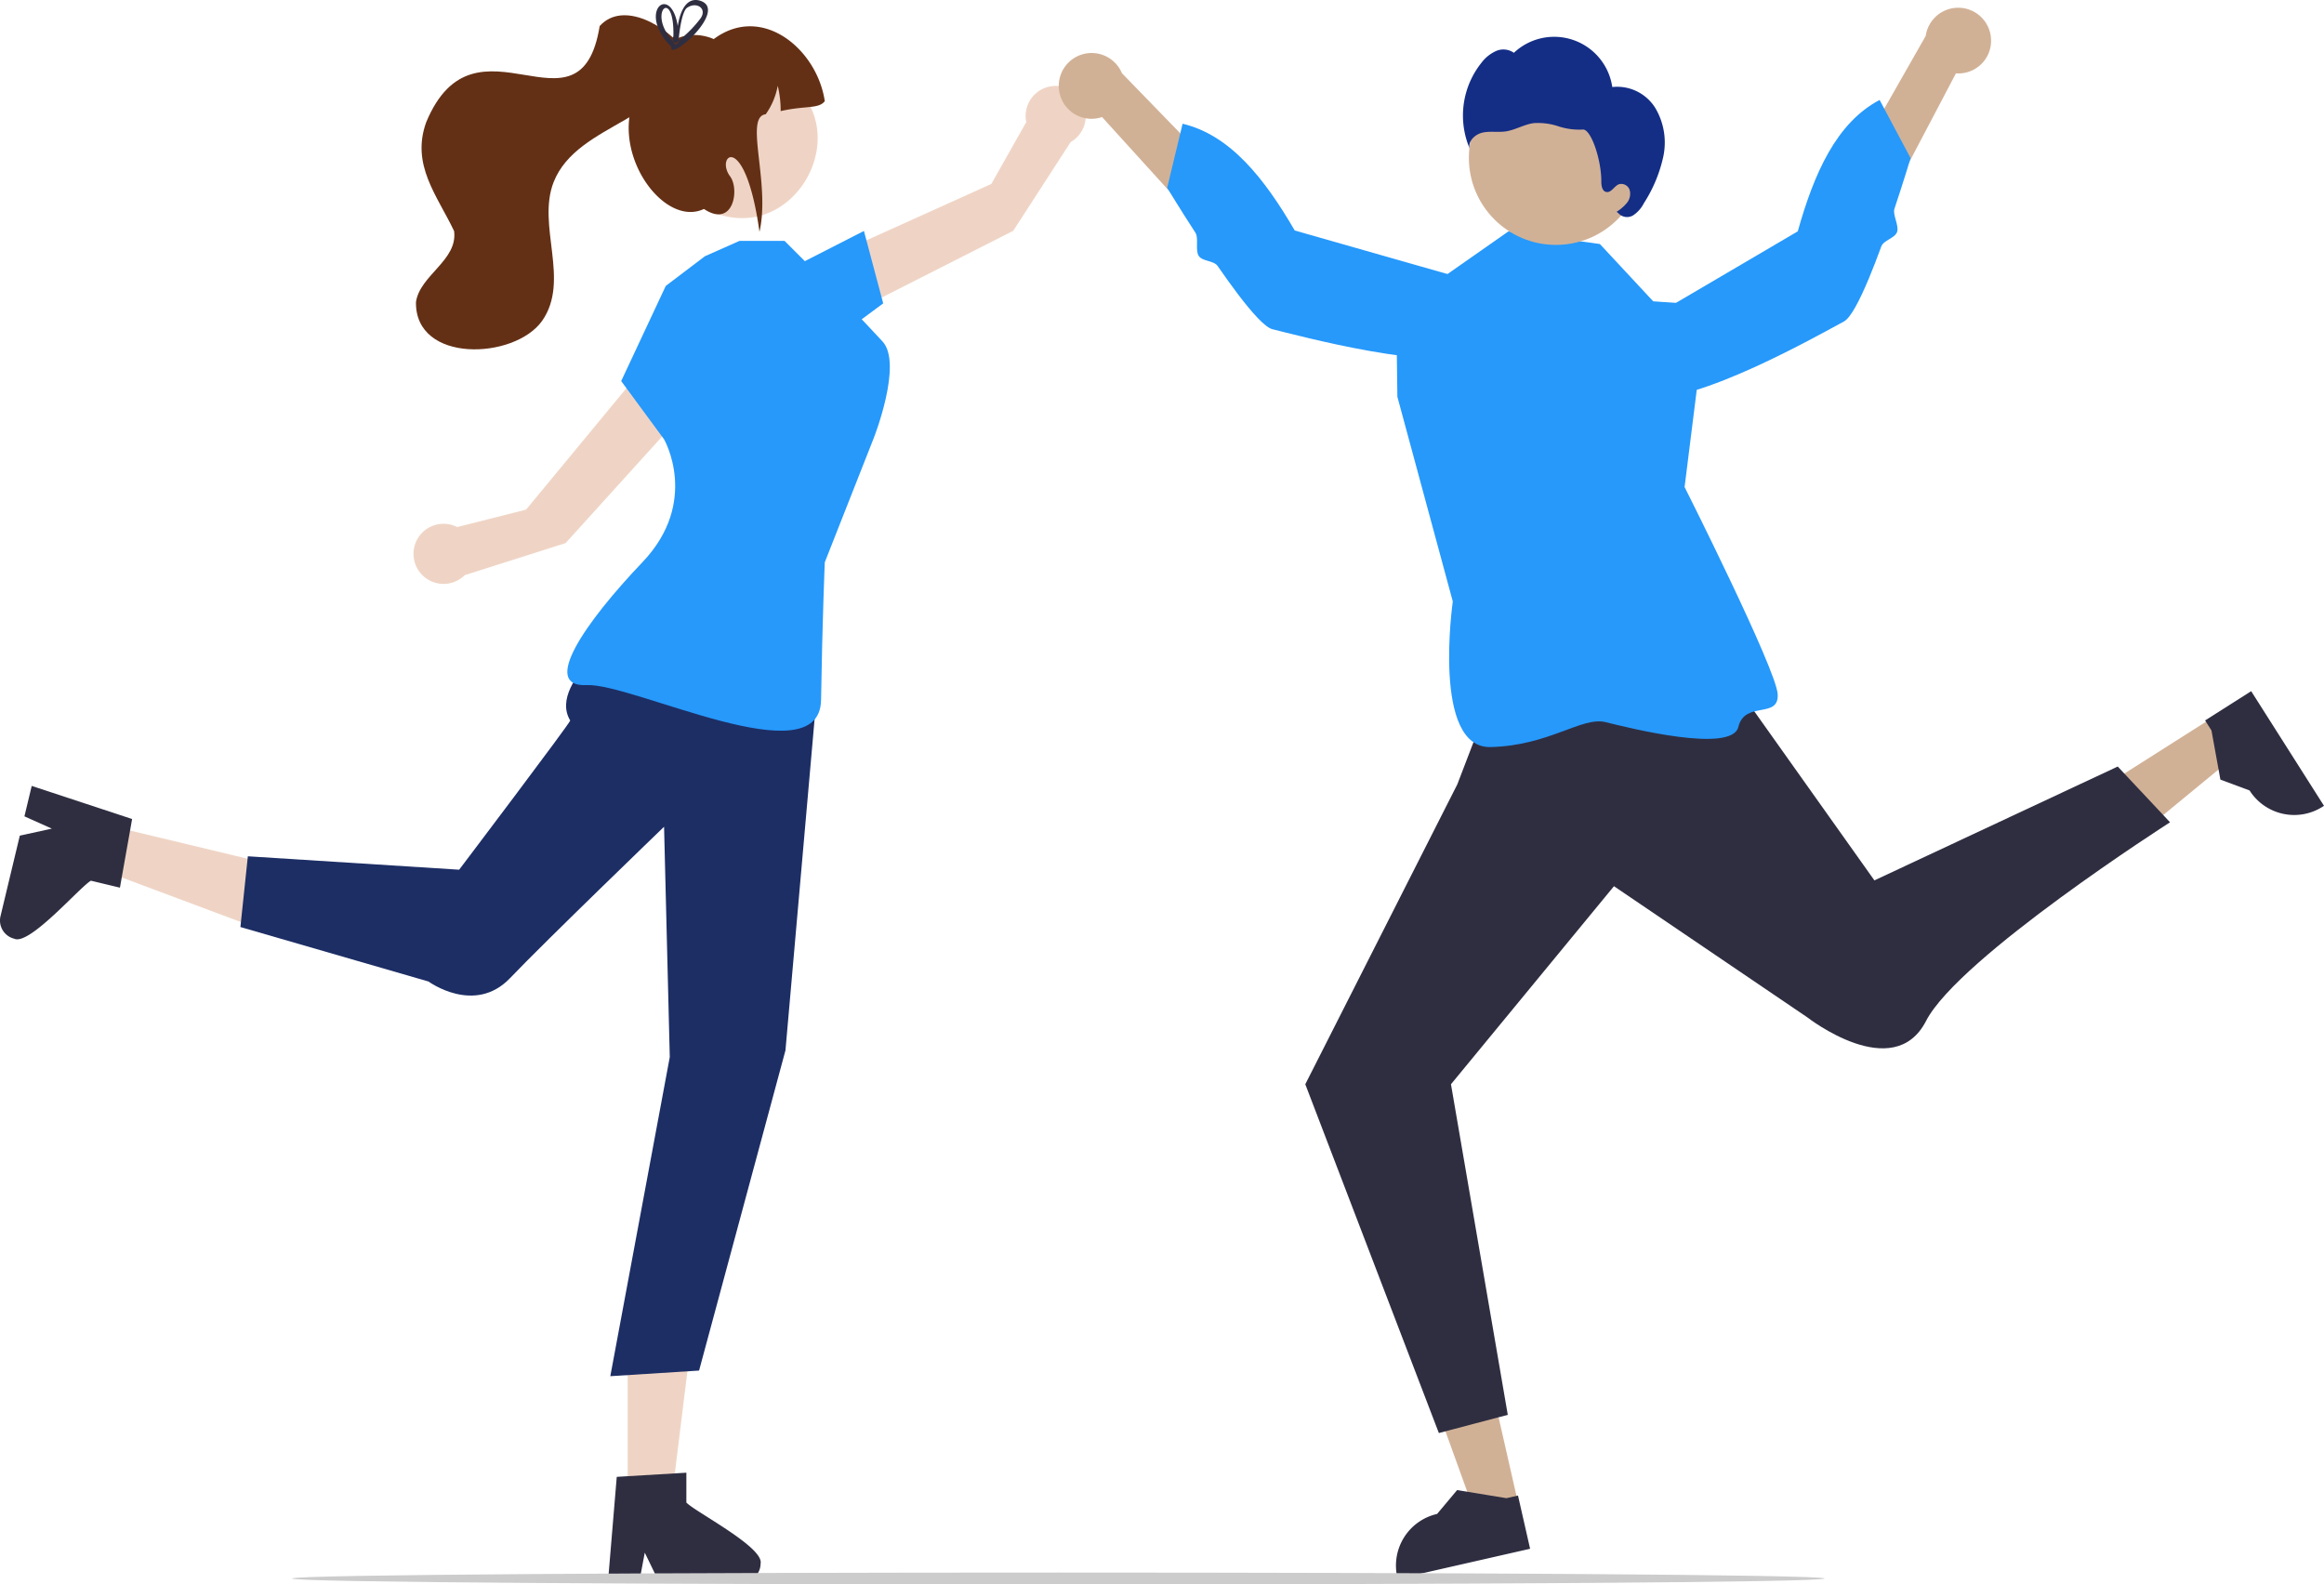 <svg xmlns="http://www.w3.org/2000/svg" width="305.496" height="208.286" viewBox="0 0 305.496 208.286">
  <g id="グループ_1644" data-name="グループ 1644" transform="translate(-0.006 -221.114)">
    <path id="パス_854" data-name="パス 854" d="M419.865,626.848l-5.661,1.288-7.663-21.224,8.356-1.9Z" transform="translate(-220.266 -208)" fill="#d1b196"/>
    <path id="パス_855" data-name="パス 855" d="M682.78,768.489l-17.41,3.961-.05-.22a6.95,6.95,0,0,1,5.234-8.318h0l2.631-3.136,6.483,1.063,1.52-.346Z" transform="translate(-481.638 -343.781)" fill="#2f2e41"/>
    <path id="パス_856" data-name="パス 856" d="M612.591,426.88l3.112,4.9L598.279,446.12l-4.594-7.234Z" transform="translate(-321.663 -111.487)" fill="#d1b196"/>
    <path id="パス_857" data-name="パス 857" d="M903.347,531.565l9.572,15.072-.191.121a6.95,6.95,0,0,1-9.592-2.141h0l-3.837-1.427-1.173-6.463-.836-1.316Z" transform="translate(-607.417 -219.592)" fill="#2f2e41"/>
    <path id="パス_858" data-name="パス 858" d="M504.065,388.489l-1.4-8.1,21.259-9.6,4.591-8.128a3.952,3.952,0,1,1,5.837,2.623L526.8,376.955Z" transform="translate(-393.604 -125.497)" fill="#efd4c5"/>
    <path id="パス_859" data-name="パス 859" d="M226.971,292.269l9.573-4.89,2.534,9.516-6.65,4.929Z" transform="translate(-122.973 -35.903)" fill="#2699fb"/>
    <path id="パス_860" data-name="パス 860" d="M180.084,624.659h5.788l2.754-22.327h-8.543Z" transform="translate(-97.568 -206.549)" fill="#efd4c5"/>
    <path id="パス_861" data-name="パス 861" d="M449.381,759.708v-3.924l-1.522.093-6.195.367-1.434.088-1.1,13.143-.059.7h4.11l.132-.7.6-3.18,1.541,3.181.338.7h10.9a2.462,2.462,0,0,0,2.447-2.451C459.6,765.579,450.536,760.936,449.381,759.708Z" transform="translate(-359.15 -341.076)" fill="#2f2e41"/>
    <path id="パス_862" data-name="パス 862" d="M28.527,457.676l-1.349,5.629,21.07,7.884,1.991-8.308Z" transform="translate(-14.722 -128.172)" fill="#efd4c5"/>
    <path id="パス_863" data-name="パス 863" d="M276.6,571.2l3.816.915.264-1.5,1.087-6.109.249-1.415-12.525-4.13-.672-.221-.958,4,.65.292,2.954,1.322-3.452.757-.759.165-2.541,10.6a2.462,2.462,0,0,0,1.813,2.951C268.51,579.763,275.138,572.034,276.6,571.2Z" transform="translate(-264.644 -234.313)" fill="#2f2e41"/>
    <path id="パス_864" data-name="パス 864" d="M420.385,443.721l-7.451-3.483-14.858,17.981-9.05,2.289a3.952,3.952,0,1,0,.994,6.322l13.253-4.212Z" transform="translate(-328.918 -170.109)" fill="#efd4c5"/>
    <path id="パス_874" data-name="パス 874" d="M385.965,511.053s-12.225,7.96-8.992,13.25c.112.182-14.6,19.616-14.6,19.616l-27.776-1.763-.979,9.3,24.728,7.162s6.05,4.444,10.723-.452,20.24-19.892,20.24-19.892l.751,30.276L382.243,610.5l11.668-.74,11.356-42.089,4.192-47.676Z" transform="translate(-302.01 -208.478)" fill="#1d2e65"/>
    <path id="パス_875" data-name="パス 875" d="M445.494,404.389l-5.141,3.9-5.859,12.506,5.634,7.652s4.739,8.214-2.847,16.168-13.411,16.45-7.34,16.147,30.664,12.2,30.826,1.957.489-18.1.489-18.1l6.447-16.353s3.841-9.755,1.144-12.676-6.308-6.652-6.308-6.652l-6.567-6.567h-5.929Z" transform="translate(-352.831 -149.588)" fill="#2699fb"/>
    <path id="パス_876" data-name="パス 876" d="M470.18,352.8c11.533,6.563,2.065,23.878-9.683,17.712C448.964,363.949,458.432,346.633,470.18,352.8Z" transform="translate(-367.921 -122.026)" fill="#efd4c5"/>
    <path id="パス_877" data-name="パス 877" d="M470.792,350.649c-.808,1.051-2.5.558-5.8,1.308a13.785,13.785,0,0,0-.385-3.327,9.366,9.366,0,0,1-1.579,3.745c-2.871.318.648,9.04-.821,15.452-1.894-13.528-5.877-9.984-3.865-7.3,1.288,1.718.429,6.871-3.436,4.294-6.377,3.031-15.46-12.024-5.393-19.085-.18-3.816,4.067-4.419,6.682-3.246C462.537,337.762,469.787,343.82,470.792,350.649Z" transform="translate(-362.366 -116.238)" fill="#643015"/>
    <path id="パス_878" data-name="パス 878" d="M408.138,339.061c-2.568,15.787-16.33-2.9-22.8,12.632-2.035,5.626,1.456,9.651,3.664,14.321.5,3.838-4.489,5.785-5.012,9.318-.146,8.1,12.921,7.6,16.574,2.494,3.753-5.349-.729-12.526,1.527-18.267,3.171-7.971,16.066-8.031,17.189-17.3C417.1,339.156,411.254,335.607,408.138,339.061Z" transform="translate(-329.303 -114.521)" fill="#643015"/>
    <path id="パス_879" data-name="パス 879" d="M455.829,338.232c-.084.035-.168.071-.243.11h0c-.071.035-.142.071-.212.111l-.022.013c-.093-.088-.186-.177-.283-.265a1.021,1.021,0,0,0,.018.433l.013.053c.088.093.181.181.278.274.088-.066.172-.137.261-.2.053-.044.106-.088.164-.133.009-.115.022-.248.035-.393Zm2.661-4.916c-1.972-.451-2.608,2.126-2.8,3.369-.716-4.509-3.7-3.09-2.666-.013a6.889,6.889,0,0,0,1.516,2.44c.093.106.195.212.3.318-.119.619.482.46,1.3-.111a10.833,10.833,0,0,0,1.658-1.455C459.419,336.163,460.683,333.886,458.49,333.316Zm.062,2.538a15.449,15.449,0,0,1-2.038,2.162q-.352.318-.716.61c0,.04,0,.075-.009.106a.8.8,0,0,1-.062.124c-.248.447-.526.2-.632-.168-.009-.013-.022-.027-.031-.04a6.232,6.232,0,0,1-.915-1.211c-1.826-3.165,1.114-5.318.968.592a.562.562,0,0,0-.053.172,1.023,1.023,0,0,0,.018.433l.013.053c.088.093.181.181.279.274.088-.066.172-.137.261-.2.053-.044.106-.088.164-.133.009-.115.022-.248.035-.393v0c.115-1.185.429-3.316,1.008-3.895C458.115,333.356,459.764,334.412,458.552,335.853Zm-2.723,2.378c-.084.035-.168.071-.243.11h0c-.071.035-.142.071-.212.111l-.022.013c-.093-.088-.186-.177-.283-.265a1.023,1.023,0,0,0,.018.433l.013.053c.088.093.181.181.279.274.088-.066.172-.137.261-.2.053-.044.106-.088.164-.133.009-.115.022-.248.035-.393Z" transform="translate(-366.592 -112.149)" fill="#2f2e41"/>
    <path id="パス_880" data-name="パス 880" d="M663.376,525.374l-4.259,11.108L639.135,575.9l17.557,45.85,9.061-2.392L658.285,575.9l21.426-26.034,25.446,17.258s11.285,8.81,15.578.458,32.073-26.117,32.073-26.117l-6.873-7.331L713.946,549.1l-22.08-31.078Z" transform="translate(-467.545 -212.255)" fill="#2f2e41"/>
    <path id="パス_881" data-name="パス 881" d="M699.006,408.848l-7.011-7.533-12.027-1.655L665.23,409.977l.148,11.419,7.285,26.909s-2.775,19.333,4.976,19.139,11.975-4.058,15.132-3.271,16.576,4.134,17.427.628,5.371-1,5.172-4.313-12.238-27.229-12.238-27.229l2.993-23.914Z" transform="translate(-481.683 -148.124)" fill="#2699fb"/>
    <path id="パス_882" data-name="パス 882" d="M806.211,339.4a4.295,4.295,0,0,1-4.6,4.711l-16.124,30.665-4.329-6.645,16.481-28.941a4.318,4.318,0,0,1,8.573.21Z" transform="translate(-544.494 -113.355)" fill="#d1b196"/>
    <path id="パス_883" data-name="パス 883" d="M725.031,394.122s-.639,5.455,5.5,6.8,23.153-8.371,25.942-9.855c.873-.465,2.058-2.744,3.274-5.655.546-1.307,1.1-2.741,1.631-4.2.308-.842,1.785-1.072,2.076-1.907s-.608-2.266-.346-3.049c1.242-3.715,2.122-6.662,2.122-6.662l-4.07-7.645c-5.692,3.009-8.612,9.638-10.759,17.274Z" transform="translate(-514.074 -127.696)" fill="#2699fb"/>
    <path id="パス_884" data-name="パス 884" d="M568.468,353.484a4.295,4.295,0,0,0,5.634,3.41l23.285,25.654,2.528-7.517-23.2-23.9a4.318,4.318,0,0,0-8.248,2.349Z" transform="translate(-429.227 -120.394)" fill="#d1b196"/>
    <path id="パス_885" data-name="パス 885" d="M644.565,390.865s1.984,5.121-3.623,7.965-24.511-2.31-27.583-3.049c-.962-.232-2.68-2.141-4.585-4.656-.856-1.129-1.749-2.379-2.629-3.655-.509-.738-2-.591-2.487-1.327s.021-2.346-.428-3.038c-2.132-3.286-3.722-5.919-3.722-5.919l2.027-8.42c6.264,1.489,10.75,7.176,14.74,14.032Z" transform="translate(-446.074 -131.385)" fill="#2699fb"/>
    <circle id="楕円形_297" data-name="楕円形 297" cx="11.444" cy="11.444" r="11.444" transform="translate(193.094 230.419)" fill="#d1b196"/>
    <path id="パス_886" data-name="パス 886" d="M709.656,345.133A5.9,5.9,0,0,0,704,342.378a7.719,7.719,0,0,0-12.934-4.5,2.4,2.4,0,0,0-2.347-.235,4.95,4.95,0,0,0-1.907,1.531,11.108,11.108,0,0,0-1.554,11.3c-.268-.973.707-1.888,1.693-2.107s2.018-.012,3.018-.154c1.28-.182,2.431-.925,3.714-1.092a8.455,8.455,0,0,1,3.213.413,8.711,8.711,0,0,0,3.211.431c1.079-.128,2.47,3.962,2.451,6.843,0,.546.109,1.247.643,1.363.657.143,1.038-.764,1.663-1.011a1.157,1.157,0,0,1,1.419.755,1.886,1.886,0,0,1-.36,1.689,5.573,5.573,0,0,1-1.352,1.172l.258.214a1.533,1.533,0,0,0,1.935.24,4.175,4.175,0,0,0,1.389-1.582,18.612,18.612,0,0,0,2.548-6.106A8.892,8.892,0,0,0,709.656,345.133Z" transform="translate(-492.055 -109.822)" fill="#142e86"/>
    <path id="パス_888" data-name="パス 888" d="M549.9,785.222c-.352,1.041-201.071,1.041-201.45,0C348.8,784.181,549.521,784.181,549.9,785.222Z" transform="translate(-310.048 -356.604)" fill="#ccc"/>
  </g>
</svg>
